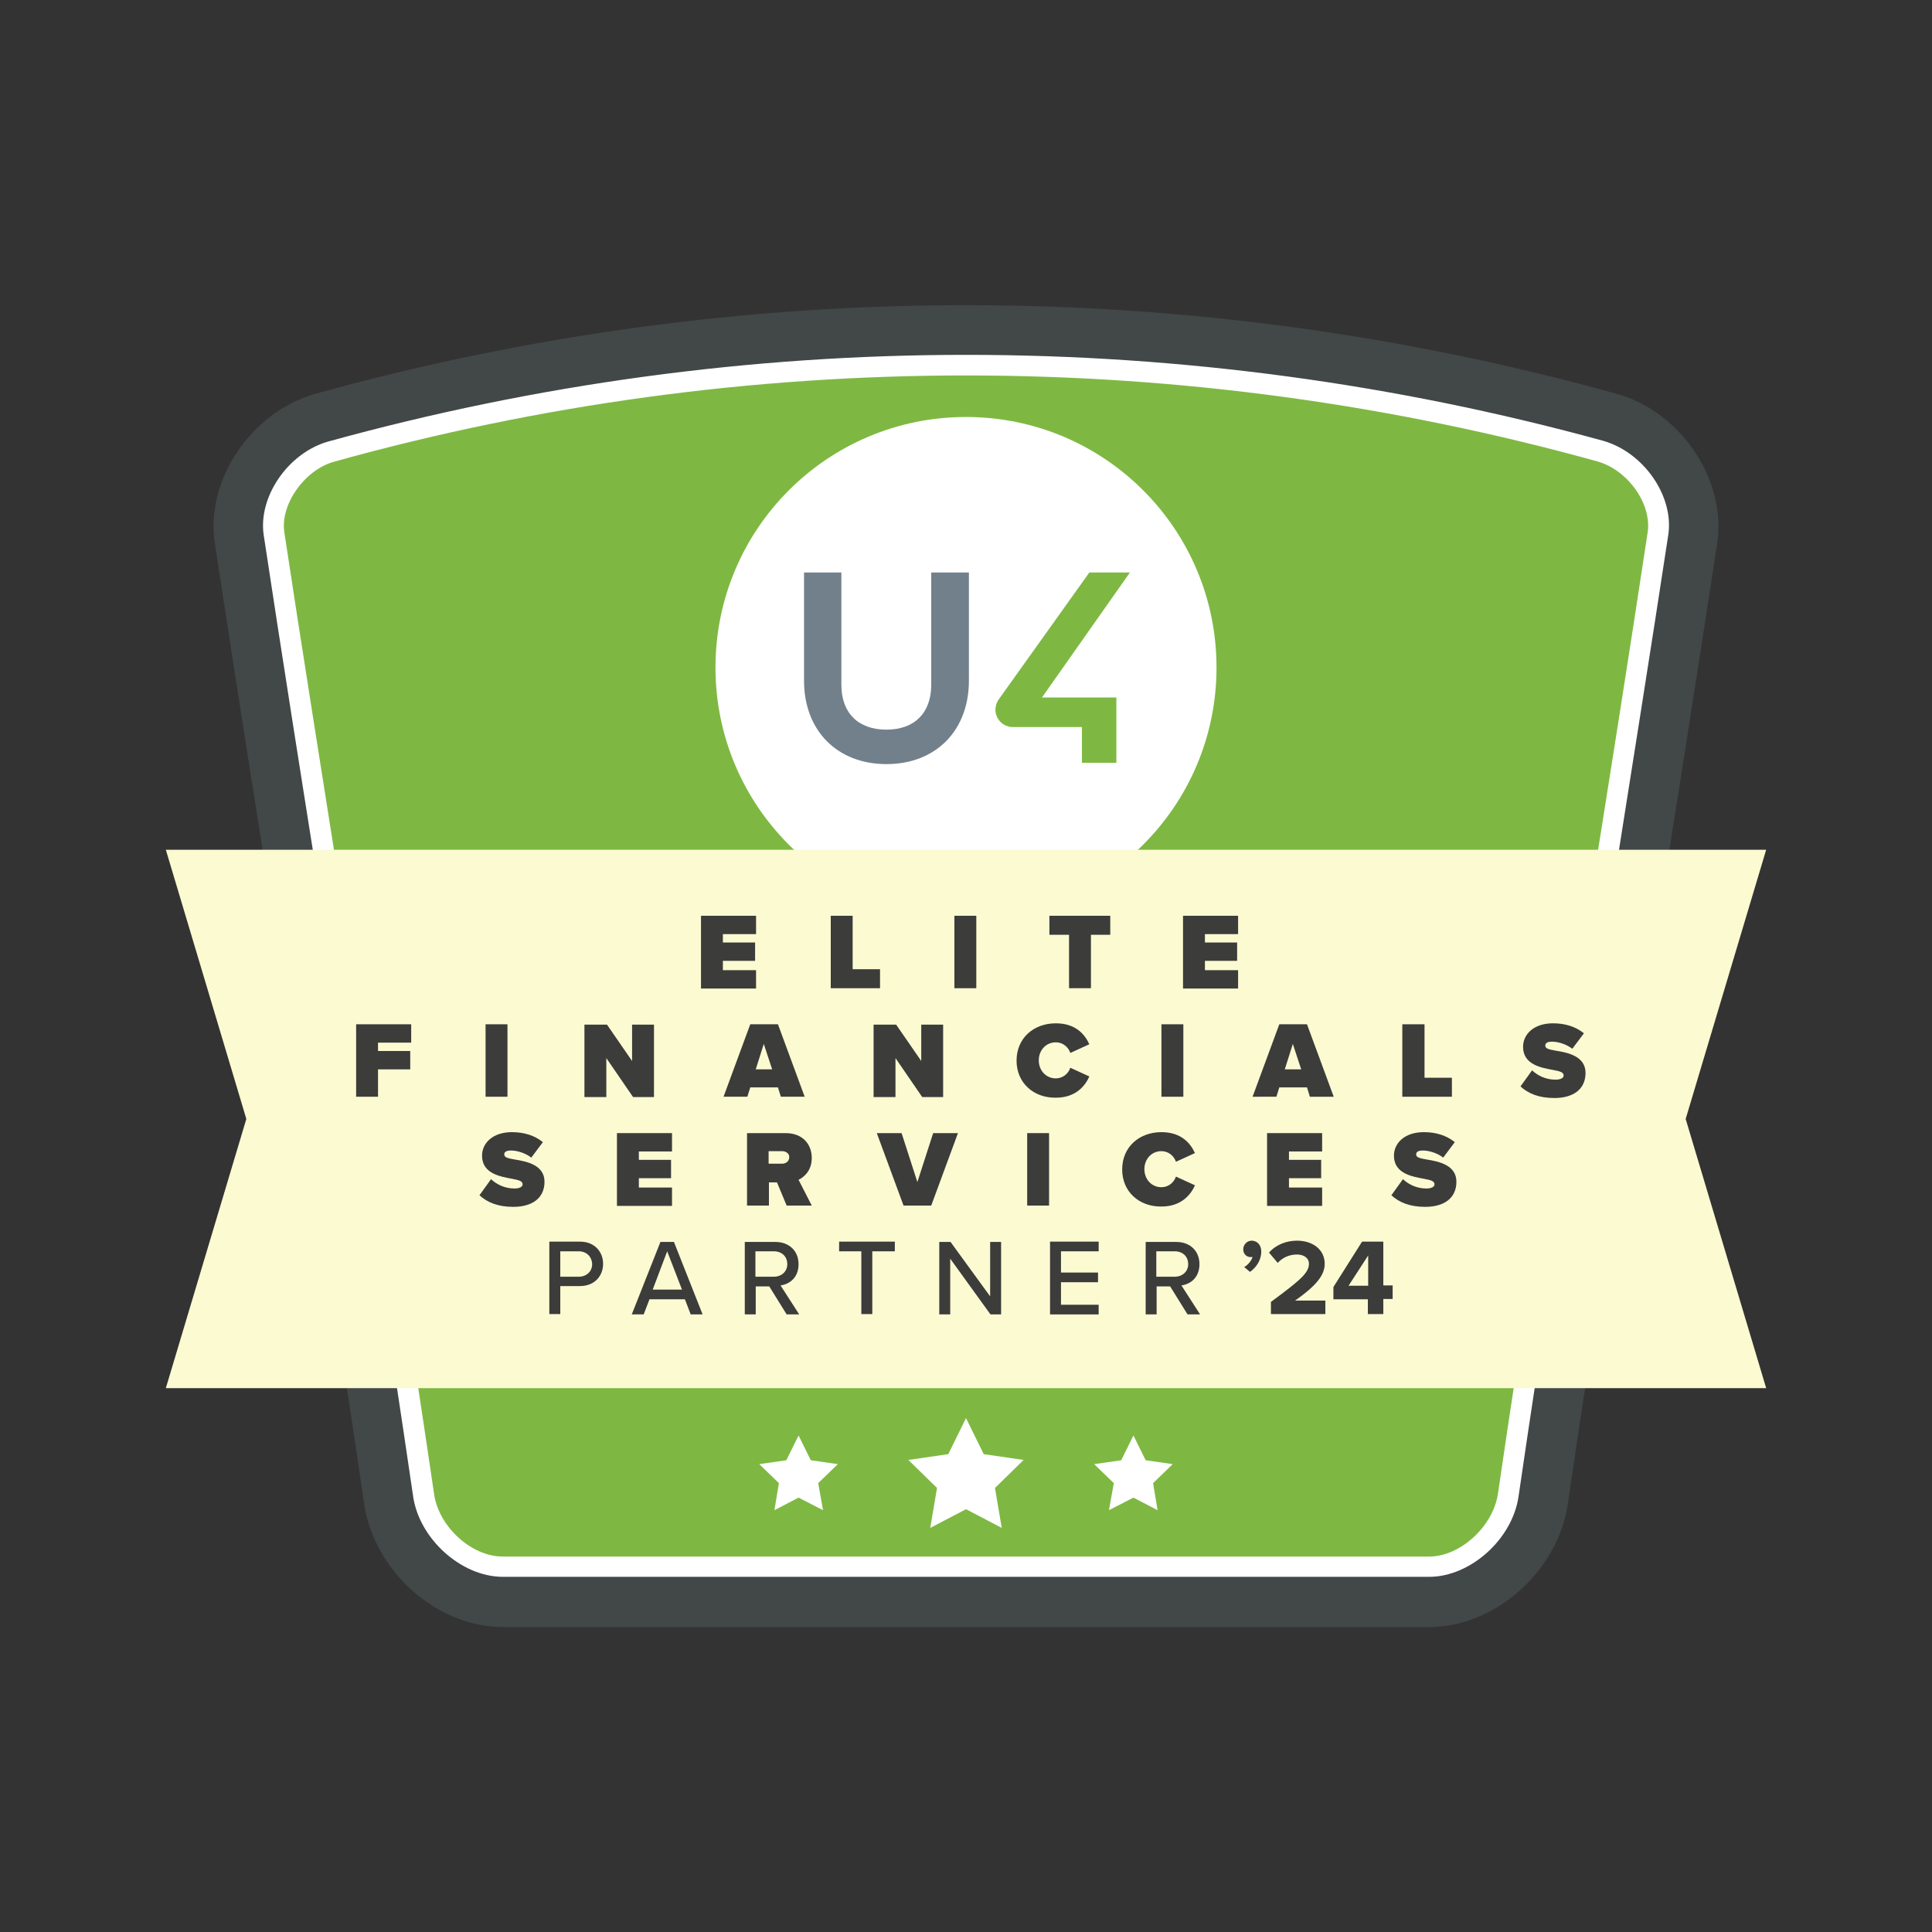 <?xml version="1.0" encoding="utf-8"?>
<!-- Generator: Adobe Illustrator 27.6.1, SVG Export Plug-In . SVG Version: 6.00 Build 0)  -->
<svg version="1.1" id="Layer_1" xmlns="http://www.w3.org/2000/svg" xmlns:xlink="http://www.w3.org/1999/xlink" x="0px" y="0px"
	 viewBox="0 0 600 600" style="enable-background:new 0 0 600 600;" xml:space="preserve">
<rect x="0" y="0" width="600" height="600" fill="#333333" stroke="none"/>
<style type="text/css">
	.st0{fill:#424747;}
	.st1{fill:#7EB842;}
	.st2{fill:#FFFFFF;}
	.st3{fill:#72808B;}
	.st4{fill:#FCFAD1;}
	.st5{fill:#3C3C3B;}
</style>
<g>
	<g>
		<path class="st0" d="M486.9,467.1c-3.1,20.8-22.4,38.1-42.9,38.2c-101.1,0-186.9,0-288,0c-20.5-0.1-39.8-17.4-42.9-38.2
			C100,377.4,79.3,252,66.7,168.6c-2.9-19.3,11-40.5,31.2-46.3c132.2-36.7,272-36.7,404.2,0c20.2,5.7,34.1,27,31.2,46.3
			C520.7,252,500,377.4,486.9,467.1z"/>
		<path class="st1" d="M131.4,464.4c1.7,11.9,13.3,22.3,24.7,22.4h288c11.3-0.1,22.9-10.5,24.6-22.4c7.6-52.2,17.7-115.8,27.5-177.4
			c7-44.4,13.7-86.3,19-121.2c1.6-10.4-7-22.6-18-25.8c-64.1-17.8-130.4-26.8-197-26.8h0c-66.6,0-133,9-197.2,26.8
			C92,143.2,83.4,155.5,85,165.8c5.3,35,11.9,76.9,19,121.3C113.7,348.6,123.8,412.3,131.4,464.4z"/>
		<path class="st2" d="M300,116.6c66.3,0,132.3,9,196.1,26.7c9.5,2.7,16.9,13.2,15.6,22c-5.3,35.1-11.9,76.9-19,121.2l-0.1,0.4
			c-9.7,61.4-19.8,125-27.4,177c-1.5,10.1-11.6,19.4-21.2,19.5H156.1c-9.7,0-19.9-9.3-21.3-19.5c-7.7-52.4-17.7-115.9-27.5-177.3
			c-7-44.4-13.7-86.2-19-121.3c-1.3-8.6,6.2-19.3,15.4-21.9C167.6,125.6,233.7,116.6,300,116.6L300,116.6z M300,110.2L300,110.2
			c-66.9,0-133.5,9.1-198,26.9c-12.5,3.5-21.9,17.2-20.1,29.1c5.3,35,11.9,76.9,19,121.3c9.7,61.5,19.8,125.1,27.4,177.2
			c1.9,13.2,14.9,24.9,27.7,25h288c12.7-0.1,25.7-11.7,27.6-25c7.6-52.1,17.7-115.8,27.5-177.4c7-44.4,13.7-86.3,19-121.2
			c1.8-12-7.6-25.6-20.2-29.2C433.5,119.2,366.9,110.2,300,110.2L300,110.2z"/>
	</g>
	<g>
		<path class="st2" d="M300,285.1c43,0,77.8-34.8,77.8-77.8c0-43-34.8-77.8-77.8-77.8s-77.8,34.8-77.8,77.8
			C222.2,250.3,257,285.1,300,285.1"/>
		<path class="st3" d="M289.2,177.8v34.9c0,8.7-5.2,13.9-13.9,13.9c-8.8,0-14-5.2-14-13.9v-34.9h-11.6v33.6
			c0,15.5,10.3,25.9,25.6,25.9c15.3,0,25.6-10.4,25.6-25.9v-33.6H289.2z"/>
		<path class="st1" d="M350.9,177.8h-12.6l-28.2,39.5c-0.8,1.2-1.1,2.6-0.9,4c0.3,1.4,1,2.6,2.2,3.5c0.9,0.6,2,1,3.1,1h0l21.5,0
			v11.1h10.7l0-20.3h-23.1L350.9,177.8z"/>
	</g>
	<polygon class="st4" points="548.5,263.9 51.5,263.9 76.5,347.5 51.5,431.1 548.5,431.1 523.5,347.5 	"/>
	<g>
		<g>
			<path class="st5" d="M217.7,284.4h17.1v5.7h-10.3v2.6h10v5.7h-10v2.9h10.3v5.7h-17.1V284.4z"/>
			<path class="st5" d="M258,284.4h6.8v16.6h8.5v5.9H258V284.4z"/>
			<path class="st5" d="M296.4,284.4h6.8v22.5h-6.8V284.4z"/>
			<path class="st5" d="M331.9,290.3h-6v-5.9h18.9v5.9h-6v16.6h-6.8V290.3z"/>
			<path class="st5" d="M367.4,284.4h17.1v5.7h-10.3v2.6h10v5.7h-10v2.9h10.3v5.7h-17.1V284.4z"/>
			<path class="st5" d="M110.6,318.1h17.1v5.7h-10.3v2.6h10v5.7h-10v8.5h-6.8V318.1z"/>
			<path class="st5" d="M150.8,318.1h6.8v22.5h-6.8V318.1z"/>
			<path class="st5" d="M188.3,328.6v12.1h-6.8v-22.5h7l7.8,11.3v-11.3h6.8v22.5h-6.5L188.3,328.6z"/>
			<path class="st5" d="M241.6,337.7h-8.6l-0.9,2.9h-7.4l8.3-22.5h8.6l8.3,22.5h-7.4L241.6,337.7z M234.7,332.1h5.1l-2.6-7.9
				L234.7,332.1z"/>
			<path class="st5" d="M278.1,328.6v12.1h-6.8v-22.5h7l7.8,11.3v-11.3h6.8v22.5h-6.5L278.1,328.6z"/>
			<path class="st5" d="M315.7,329.4c0-7,5.3-11.6,12.2-11.6c6.1,0,9,3.4,10.4,6.5l-5.9,2.7c-0.6-1.8-2.3-3.3-4.5-3.3
				c-3.1,0-5.3,2.5-5.3,5.6c0,3.1,2.2,5.6,5.3,5.6c2.2,0,3.9-1.5,4.5-3.3l5.9,2.7c-1.3,3-4.3,6.6-10.4,6.6
				C321,341,315.7,336.3,315.7,329.4z"/>
			<path class="st5" d="M360.7,318.1h6.8v22.5h-6.8V318.1z"/>
			<path class="st5" d="M405.9,337.7h-8.6l-0.9,2.9H389l8.3-22.5h8.6l8.3,22.5h-7.4L405.9,337.7z M399,332.1h5.1l-2.6-7.9L399,332.1
				z"/>
			<path class="st5" d="M435.6,318.1h6.8v16.6h8.5v5.9h-15.4V318.1z"/>
			<path class="st5" d="M475.8,332.4c1.7,1.6,4.2,2.9,7.3,2.9c1.3,0,2.5-0.4,2.5-1.3c0-0.9-0.9-1.3-3.2-1.7
				c-3.7-0.7-9.4-1.6-9.4-7.2c0-3.8,3.2-7.3,9.3-7.3c3.7,0,7,1,9.6,3.1l-3.6,4.8c-2-1.5-4.5-2.2-6.3-2.2c-1.7,0-2.1,0.6-2.1,1.2
				c0,0.9,0.9,1.2,3.3,1.6c3.7,0.6,9.2,1.7,9.2,6.9c0,5-3.7,7.8-9.7,7.8c-4.8,0-8.1-1.4-10.5-3.6L475.8,332.4z"/>
			<path class="st5" d="M152.5,366.2c1.7,1.6,4.2,2.9,7.3,2.9c1.3,0,2.5-0.4,2.5-1.3c0-0.9-0.9-1.3-3.2-1.7
				c-3.7-0.7-9.4-1.6-9.4-7.2c0-3.8,3.2-7.3,9.3-7.3c3.7,0,7,1,9.6,3.1l-3.6,4.8c-2-1.5-4.5-2.2-6.3-2.2c-1.7,0-2.1,0.6-2.1,1.2
				c0,0.9,0.9,1.2,3.3,1.6c3.7,0.6,9.2,1.7,9.2,6.9c0,5-3.7,7.8-9.7,7.8c-4.8,0-8.1-1.4-10.5-3.6L152.5,366.2z"/>
			<path class="st5" d="M191.6,351.9h17.1v5.7h-10.3v2.6h10v5.7h-10v2.9h10.3v5.7h-17.1V351.9z"/>
			<path class="st5" d="M241.3,367.2h-2.5v7.2H232v-22.5h12c5.3,0,8.1,3.5,8.1,7.7c0,3.9-2.3,5.9-4.1,6.8l4.1,8h-7.8L241.3,367.2z
				 M242.9,357.5h-4.2v3.9h4.2c1.1,0,2.2-0.7,2.2-2C245.2,358.3,244.1,357.5,242.9,357.5z"/>
			<path class="st5" d="M272.3,351.9h7.7l4.9,15.2l4.9-15.2h7.7l-8.3,22.5h-8.6L272.3,351.9z"/>
			<path class="st5" d="M319,351.9h6.8v22.5H319V351.9z"/>
			<path class="st5" d="M348.5,363.2c0-7,5.3-11.6,12.2-11.6c6.1,0,9,3.4,10.4,6.5l-5.9,2.7c-0.6-1.8-2.3-3.3-4.5-3.3
				c-3.1,0-5.3,2.5-5.3,5.6c0,3.1,2.2,5.6,5.3,5.6c2.2,0,3.9-1.5,4.5-3.3l5.9,2.7c-1.3,3-4.3,6.6-10.4,6.6
				C353.8,374.8,348.5,370.1,348.5,363.2z"/>
			<path class="st5" d="M393.5,351.9h17.1v5.7h-10.3v2.6h10v5.7h-10v2.9h10.3v5.7h-17.1V351.9z"/>
			<path class="st5" d="M435.7,366.2c1.7,1.6,4.2,2.9,7.3,2.9c1.3,0,2.5-0.4,2.5-1.3c0-0.9-0.9-1.3-3.2-1.7
				c-3.7-0.7-9.4-1.6-9.4-7.2c0-3.8,3.2-7.3,9.3-7.3c3.7,0,7,1,9.6,3.1l-3.6,4.8c-2-1.5-4.5-2.2-6.3-2.2c-1.7,0-2.1,0.6-2.1,1.2
				c0,0.9,0.9,1.2,3.3,1.6c3.7,0.6,9.2,1.7,9.2,6.9c0,5-3.7,7.8-9.7,7.8c-4.8,0-8.1-1.4-10.5-3.6L435.7,366.2z"/>
			<path class="st5" d="M170.6,385.6h9.5c4.6,0,7.2,3.2,7.2,6.9c0,3.7-2.6,6.9-7.2,6.9H174v8.7h-3.4V385.6z M179.7,388.6H174v7.9
				h5.7c2.4,0,4.2-1.6,4.2-3.9C183.8,390.2,182.1,388.6,179.7,388.6z"/>
			<path class="st5" d="M212.7,403.5h-11l-1.8,4.7h-3.7l8.9-22.5h4.2l8.9,22.5h-3.7L212.7,403.5z M202.7,400.5h9.1l-4.6-11.9
				L202.7,400.5z"/>
			<path class="st5" d="M238.9,399.5h-4.2v8.7h-3.4v-22.5h9.5c4.3,0,7.2,2.8,7.2,6.9c0,4.1-2.7,6.2-5.6,6.6l5.8,9h-3.9L238.9,399.5z
				 M240.3,388.6h-5.7v7.9h5.7c2.4,0,4.2-1.6,4.2-3.9C244.5,390.2,242.8,388.6,240.3,388.6z"/>
			<path class="st5" d="M267.6,388.6h-7v-3h17.3v3h-7v19.5h-3.4V388.6z"/>
			<path class="st5" d="M295.1,390.9v17.3h-3.4v-22.5h3.5l12.3,16.9v-16.9h3.4v22.5h-3.3L295.1,390.9z"/>
			<path class="st5" d="M326.1,385.6h15.1v3h-11.7v6.6H341v3h-11.5v7h11.7v3h-15.1V385.6z"/>
			<path class="st5" d="M363.4,399.5h-4.2v8.7h-3.4v-22.5h9.5c4.3,0,7.2,2.8,7.2,6.9c0,4.1-2.7,6.2-5.6,6.6l5.8,9h-3.9L363.4,399.5z
				 M364.8,388.6h-5.7v7.9h5.7c2.4,0,4.2-1.6,4.2-3.9C369,390.2,367.3,388.6,364.8,388.6z"/>
			<path class="st5" d="M386.4,393.5c1.1-0.6,2.3-2,2.6-3.2c-0.1,0.1-0.4,0.1-0.6,0.1c-1.3,0-2.3-1-2.3-2.4c0-1.5,1.2-2.7,2.6-2.7
				c1.6,0,3,1.2,3,3.4c0,2.5-1.4,4.8-3.5,6.3L386.4,393.5z"/>
			<path class="st5" d="M394.6,404.4c9.2-6.8,11.9-9.1,11.9-11.9c0-2-1.8-2.9-3.7-2.9c-2.5,0-4.5,1-6,2.6l-2.7-3.2
				c2.2-2.5,5.5-3.7,8.7-3.7c4.8,0,8.6,2.7,8.6,7.2c0,3.8-3.2,7.2-9.2,11.4h9.4v4.2h-16.9V404.4z"/>
			<path class="st5" d="M424.9,403.5h-10.8v-3.8l8.9-14.1h6.6v13.6h2.9v4.2h-2.9v4.7h-4.8V403.5z M418.8,399.3h6.1v-9.4L418.8,399.3
				z"/>
		</g>
	</g>
	<g>
		<polygon class="st2" points="300,440.4 305.5,451.6 317.9,453.4 309,462.1 311.1,474.5 300,468.7 288.9,474.5 291,462.1 
			282.1,453.4 294.5,451.6 		"/>
		<g>
			<polygon class="st2" points="352,445.8 355.8,453.5 364.2,454.7 358.1,460.6 359.5,469 352,465.1 344.4,469 345.9,460.6 
				339.8,454.7 348.2,453.5 			"/>
			<polygon class="st2" points="248,445.8 251.8,453.5 260.2,454.7 254.1,460.6 255.6,469 248,465.1 240.5,469 241.9,460.6 
				235.8,454.7 244.2,453.5 			"/>
		</g>
	</g>
</g>
</svg>
